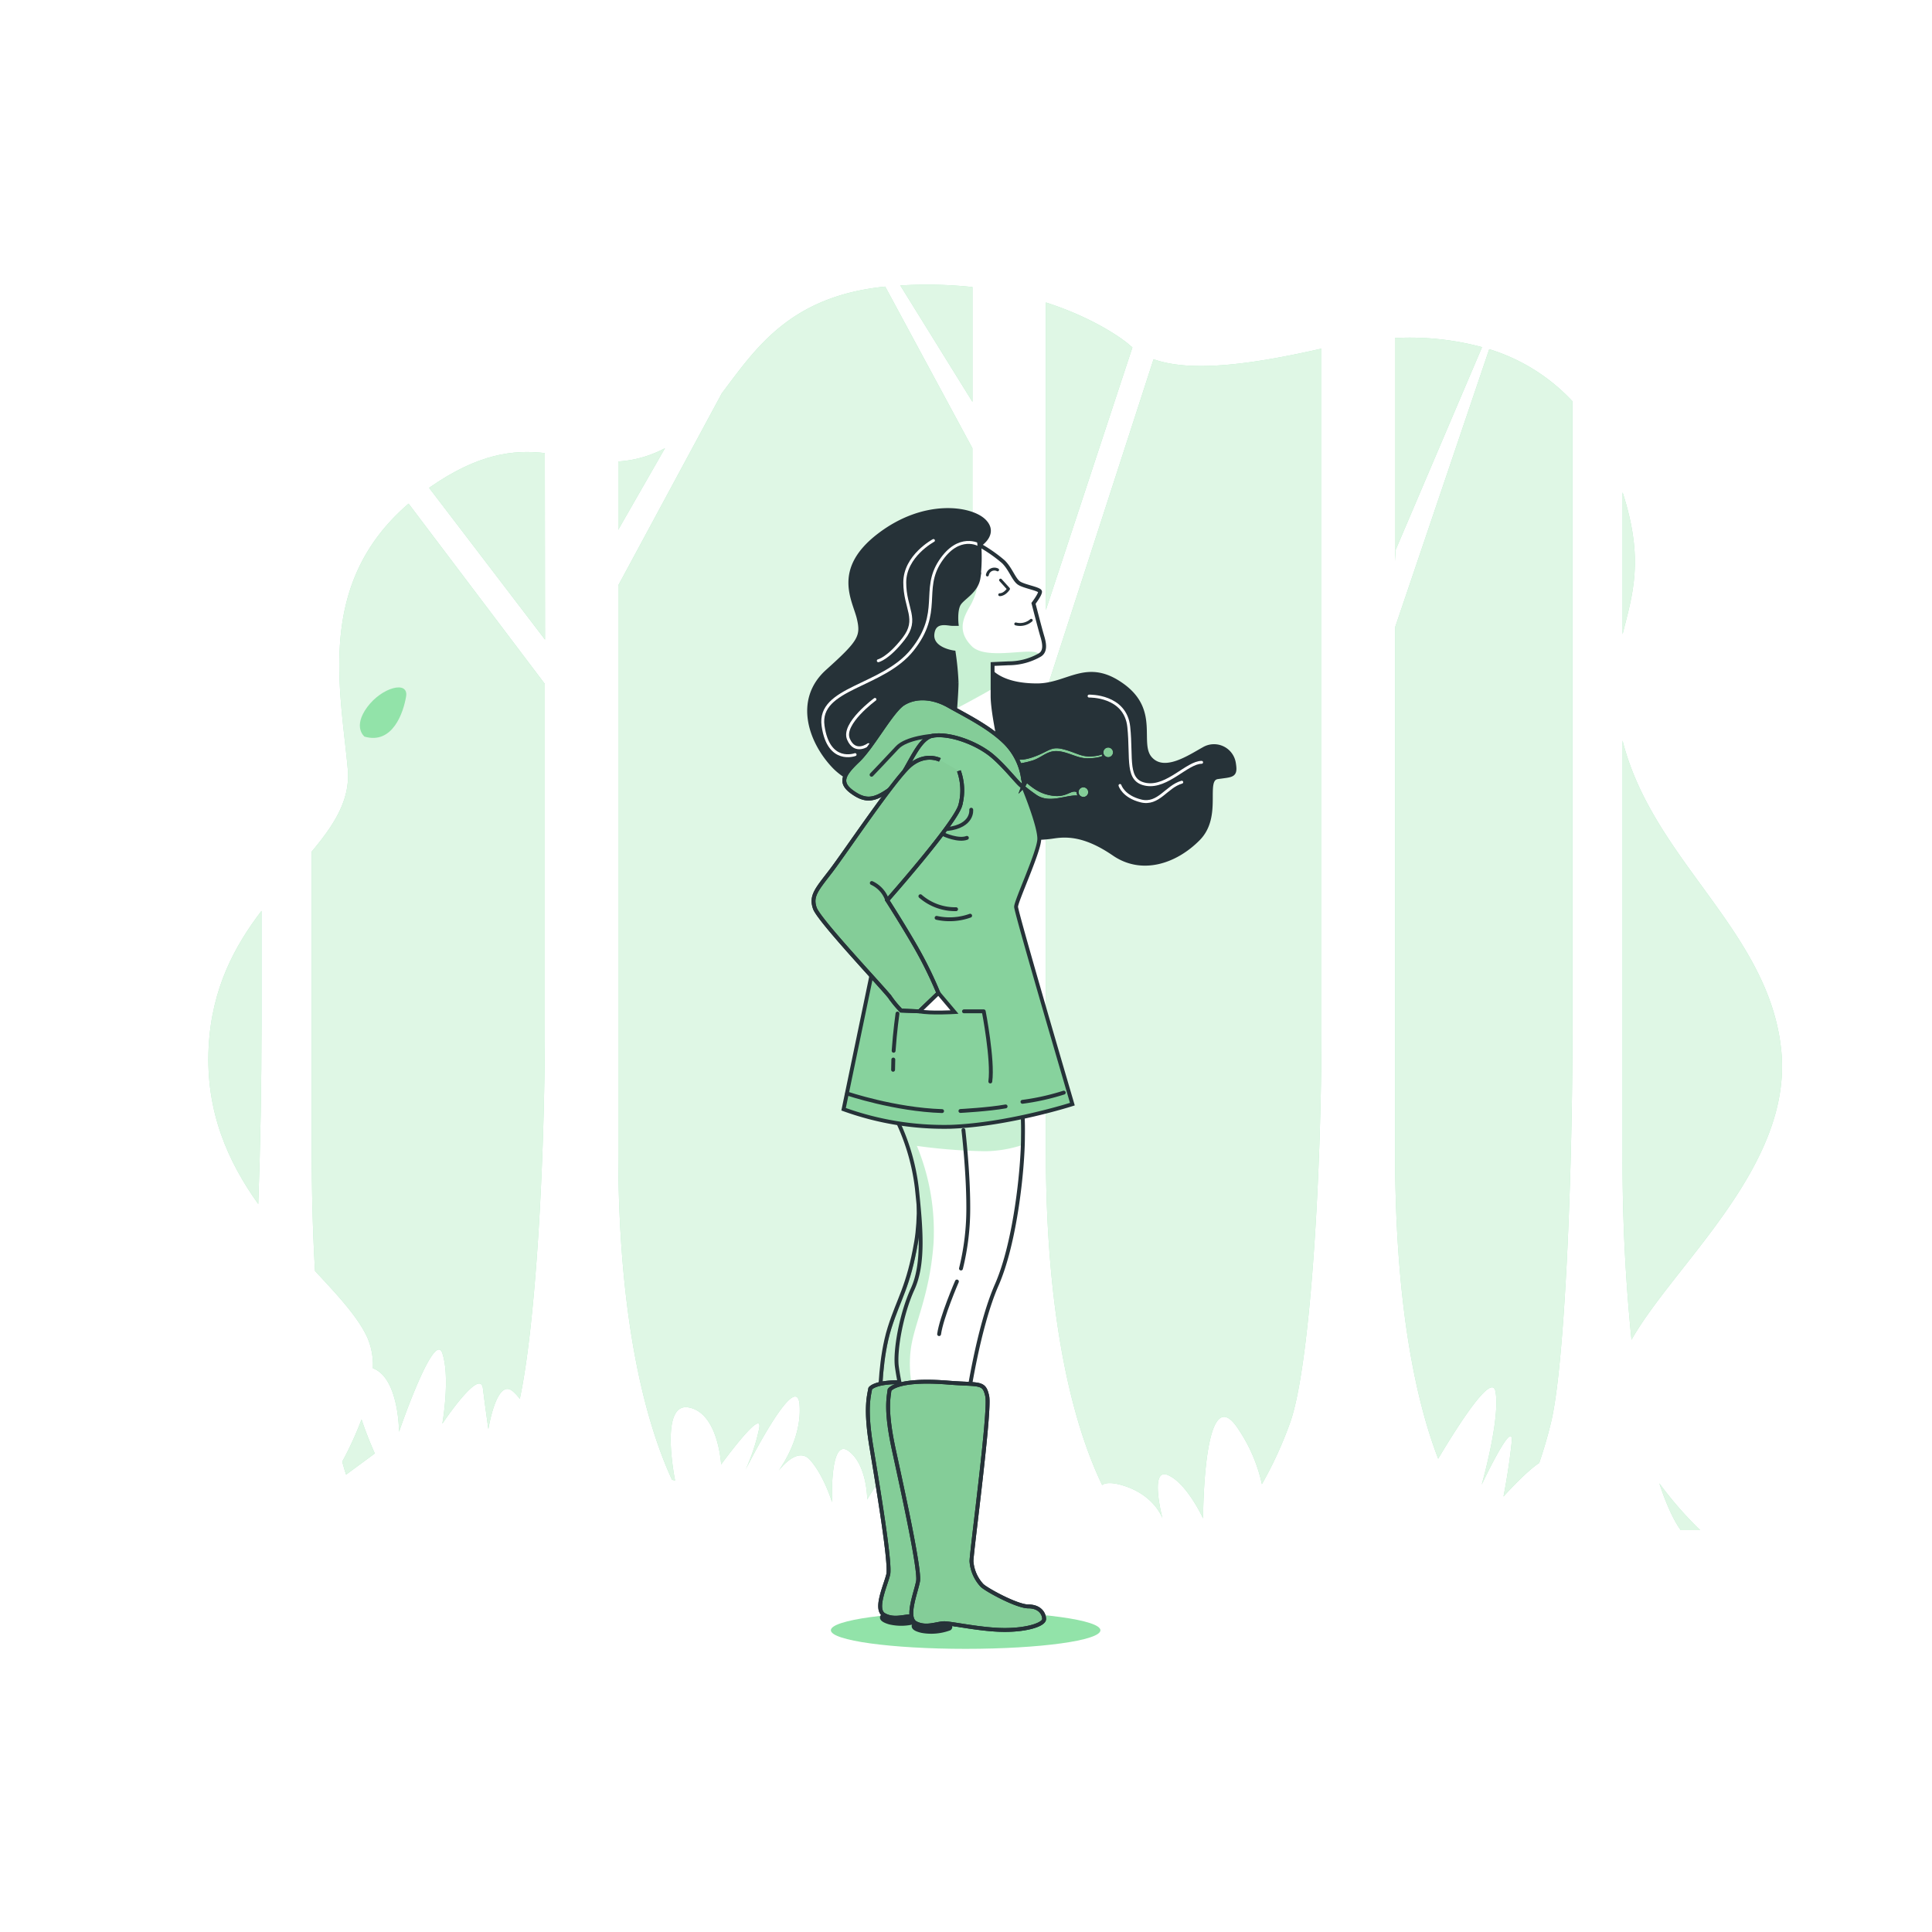 <svg class="animated" id="freepik_stories-autumn" xmlns="http://www.w3.org/2000/svg" xmlns:xlink="http://www.w3.org/1999/xlink" viewBox="0 0 500 500" version="1.1" xmlns:svgjs="http://svgjs.com/svgjs"><style>svg#freepik_stories-autumn:not(.animated) .animable {opacity: 0;}svg#freepik_stories-autumn.animated #elm8taias7bjg {animation: 0.7s 1 forwards cubic-bezier(.36,-0.01,.5,1.38) slideLeft;animation-delay: 0s;}svg#freepik_stories-autumn.animated #elkz85o9jj4z8 {animation: 0.7s 1 forwards cubic-bezier(.36,-0.01,.5,1.38) slideLeft;animation-delay: 0.027s;opacity: 0}svg#freepik_stories-autumn.animated #eleo6axca5hnl {animation: 0.7s 1 forwards cubic-bezier(.36,-0.01,.5,1.38) slideLeft;animation-delay: 0.054s;opacity: 0}svg#freepik_stories-autumn.animated #elk7ah6wev4r {animation: 0.7s 1 forwards cubic-bezier(.36,-0.01,.5,1.38) slideLeft;animation-delay: 0.081s;opacity: 0}svg#freepik_stories-autumn.animated #elrdb4vteskfc {animation: 0.7s 1 forwards cubic-bezier(.36,-0.01,.5,1.38) slideLeft;animation-delay: 0.108s;opacity: 0}svg#freepik_stories-autumn.animated #elg0qvw7nhgpr {animation: 0.7s 1 forwards cubic-bezier(.36,-0.01,.5,1.38) slideLeft;animation-delay: 0.135s;opacity: 0}svg#freepik_stories-autumn.animated #elmr4q5tv3f4 {animation: 0.7s 1 forwards cubic-bezier(.36,-0.01,.5,1.38) slideLeft;animation-delay: 0.162s;opacity: 0}svg#freepik_stories-autumn.animated #eliorbnno46pc {animation: 0.7s 1 forwards cubic-bezier(.36,-0.01,.5,1.38) slideLeft;animation-delay: 0.188s;opacity: 0}svg#freepik_stories-autumn.animated #elj8o5ms4fk2 {animation: 0.7s 1 forwards cubic-bezier(.36,-0.01,.5,1.38) slideLeft;animation-delay: 0.215s;opacity: 0}svg#freepik_stories-autumn.animated #elx98hepit4u {animation: 0.7s 1 forwards cubic-bezier(.36,-0.01,.5,1.38) slideLeft;animation-delay: 0.242s;opacity: 0}svg#freepik_stories-autumn.animated #elb2k40mix3n5 {animation: 0.7s 1 forwards cubic-bezier(.36,-0.01,.5,1.38) slideLeft;animation-delay: 0.269s;opacity: 0}svg#freepik_stories-autumn.animated #elh50wal3cgkg {animation: 0.7s 1 forwards cubic-bezier(.36,-0.01,.5,1.38) slideLeft;animation-delay: 0.296s;opacity: 0}svg#freepik_stories-autumn.animated #elmijdaytapq9 {animation: 0.7s 1 forwards cubic-bezier(.36,-0.01,.5,1.38) slideLeft;animation-delay: 0.323s;opacity: 0}svg#freepik_stories-autumn.animated #el1xbt3rj9ciqi {animation: 0.7s 1 forwards cubic-bezier(.36,-0.01,.5,1.38) slideLeft;animation-delay: 0.35s;opacity: 0}svg#freepik_stories-autumn.animated #ell8h63q3oal {animation: 0.7s 1 forwards cubic-bezier(.36,-0.01,.5,1.38) slideLeft;animation-delay: 0.377s;opacity: 0}svg#freepik_stories-autumn.animated #elsi0s0zoey9t {animation: 0.7s 1 forwards cubic-bezier(.36,-0.01,.5,1.38) slideLeft;animation-delay: 0.404s;opacity: 0}svg#freepik_stories-autumn.animated #el53c6op69695 {animation: 0.7s 1 forwards cubic-bezier(.36,-0.01,.5,1.38) slideLeft;animation-delay: 0.431s;opacity: 0}svg#freepik_stories-autumn.animated #el4l0wdrxcv5j {animation: 0.7s 1 forwards cubic-bezier(.36,-0.01,.5,1.38) slideLeft;animation-delay: 0.458s;opacity: 0}svg#freepik_stories-autumn.animated #elv16osh2vkkn {animation: 0.7s 1 forwards cubic-bezier(.36,-0.01,.5,1.38) slideLeft;animation-delay: 0.485s;opacity: 0}svg#freepik_stories-autumn.animated #el2tqgw2cjek3 {animation: 0.7s 1 forwards cubic-bezier(.36,-0.01,.5,1.38) slideLeft;animation-delay: 0.512s;opacity: 0}svg#freepik_stories-autumn.animated #el42l78lrb9wo {animation: 0.7s 1 forwards cubic-bezier(.36,-0.01,.5,1.38) slideLeft;animation-delay: 0.538s;opacity: 0}svg#freepik_stories-autumn.animated #el1htsoli5gg7 {animation: 0.7s 1 forwards cubic-bezier(.36,-0.01,.5,1.38) slideLeft;animation-delay: 0.565s;opacity: 0}svg#freepik_stories-autumn.animated #elcxifpnzmy4p {animation: 0.7s 1 forwards cubic-bezier(.36,-0.01,.5,1.38) slideLeft;animation-delay: 0.592s;opacity: 0}svg#freepik_stories-autumn.animated #elryx0cvgwff {animation: 0.7s 1 forwards cubic-bezier(.36,-0.01,.5,1.38) slideLeft;animation-delay: 0.619s;opacity: 0}svg#freepik_stories-autumn.animated #eli4pqyxrccbj {animation: 0.7s 1 forwards cubic-bezier(.36,-0.01,.5,1.38) slideLeft;animation-delay: 0.646s;opacity: 0}svg#freepik_stories-autumn.animated #elw363v80l1h {animation: 0.7s 1 forwards cubic-bezier(.36,-0.01,.5,1.38) slideLeft;animation-delay: 0.673s;opacity: 0}svg#freepik_stories-autumn.animated #freepik--Plants--inject-1--inject-71 {animation: 0.7s 1 forwards cubic-bezier(.36,-0.01,.5,1.38) slideLeft,1.5s Infinite  linear floating;animation-delay: 0s,0.7s;}            @keyframes slideLeft {                0% {                    opacity: 0;                    transform: translateX(-30px);                }                100% {                    opacity: 1;                    transform: translateX(0);                }            }                    @keyframes floating {                0% {                    opacity: 1;                    transform: translateY(0px);                }                50% {                    transform: translateY(-10px);                }                100% {                    opacity: 1;                    transform: translateY(0px);                }            }        </style><g id="freepik--background-simple--inject-1--inject-71" class="animable" style="transform-origin: 257.555px 234.834px;"><path d="M292,89s-7.25-6.2-21.33-10.72v79.61l22.4-68A13.71,13.71,0,0,1,292,89Z" style="fill: rgb(146, 227, 169); transform-origin: 281.87px 118.085px;" id="ele9eql3cgnj" class="animable"></path><path d="M290,384.26c8.75,2.39,10.85,8.7,10.85,8.7s-3.5-13.31,1.41-11.21,9.1,11.21,9.1,11.21,0-37.13,9.11-23.12a41.05,41.05,0,0,1,6.11,14.26A101.14,101.14,0,0,0,334,367.83c5-14.6,8-62.59,8-102.24V90.22c-19.81,4.52-34.29,6-43.46,2.75L270.67,179v118.9c0,47.08,8.19,73.21,14.57,86.43C286,383.76,287.47,383.58,290,384.26Z" style="fill: rgb(146, 227, 169); transform-origin: 306.335px 241.59px;" id="elyf9hj16t788" class="animable"></path><path d="M93.57,367.35a88.78,88.78,0,0,1-5,10.92c.32,1.2.64,2.3,1,3.36L97,376.15S95.1,372,93.57,367.35Z" style="fill: rgb(146, 227, 169); transform-origin: 92.785px 374.49px;" id="el8qeei68jfol" class="animable"></path><path d="M383.55,89.84A71.58,71.58,0,0,0,361,87.49v57.7l.19-2.87Z" style="fill: rgb(146, 227, 169); transform-origin: 372.275px 116.285px;" id="elopu3z7mltgo" class="animable"></path><path d="M461,272c-3-31-33-49-41-80,0-.12-.05-.23-.08-.34V297.93a458.09,458.09,0,0,0,2.31,48.8C433.43,327,463.89,301.84,461,272Z" style="fill: rgb(146, 227, 169); transform-origin: 440.552px 269.195px;" id="eln36v0m32s" class="animable"></path><path d="M387,360c1.4,7-3.54,24.22-3.54,24.22s8.45-17.92,7.75-10.92-2.11,14-2.11,14,5.73-6.4,9.24-8.68c1.16-3.4,2.26-7.09,3.14-10.84,3.42-14.6,5.48-62.59,5.48-102.24V103.86a49.18,49.18,0,0,0-21.55-13.49l-24.37,72V297.93c0,40.57,5.61,65.17,11.16,79.58C377.74,368.22,386,355.43,387,360Z" style="fill: rgb(146, 227, 169); transform-origin: 384px 238.835px;" id="elo1w483djggq" class="animable"></path><path d="M419.92,127.4v36.75C422.37,154.18,425.68,145.19,419.92,127.4Z" style="fill: rgb(146, 227, 169); transform-origin: 421.518px 145.775px;" id="el2iaeeh004gm" class="animable"></path><path d="M251.67,74.29A112.06,112.06,0,0,0,233,73.88L251.67,104Z" style="fill: rgb(146, 227, 169); transform-origin: 242.335px 88.834px;" id="eljg8llhpinv" class="animable"></path><path d="M67.68,265.59V235.73c-6.89,9-12.9,20-13.68,35.27-.86,16.76,5.12,29.81,12.84,40.61C67.39,296.57,67.68,280.49,67.68,265.59Z" style="fill: rgb(146, 227, 169); transform-origin: 60.799px 273.67px;" id="ele4s83pvdh1s" class="animable"></path><path d="M429.43,383.87C432.42,393,435,396,435,396h5A95.53,95.53,0,0,1,429.43,383.87Z" style="fill: rgb(146, 227, 169); transform-origin: 434.715px 389.935px;" id="eled9m7lke9eh" class="animable"></path><path d="M95,346a17.86,17.86,0,0,1,1.5,8.1c6.77,2.51,6.77,16.44,6.77,16.44s9.11-26.62,11.21-20.31,0,18.21,0,18.21,9.8-14.71,10.5-9.1,1.41,10.5,1.41,10.5,2.1-13.31,6.3-9.8a10.91,10.91,0,0,1,1.83,2c4.08-19,6.48-61.05,6.48-96.48V177l-35.26-46.66C81.74,151,88.1,178.16,90,199c.72,7.95-3.52,14.46-9.32,21.38v77.55c0,11.59.31,21.86.85,31C87.35,335.17,92.5,340.68,95,346Z" style="fill: rgb(146, 227, 169); transform-origin: 110.84px 250.44px;" id="elr938u8mqh9" class="animable"></path><path d="M141,117.25c-8-.88-17.1,0-29.95,9l30,39.28Z" style="fill: rgb(146, 227, 169); transform-origin: 126.05px 141.256px;" id="elvfn48wuspnr" class="animable"></path><path d="M174.72,383.15s-4.2-20.31,3.5-18.91S186.63,379,186.63,379s11.2-15.41,9.8-9.11a50,50,0,0,1-3.5,10.51s13.31-26.62,14-16.81c.54,7.61-3.55,14.37-5.41,17,1.67-2.07,5.34-5.82,8.07-2.81,3.64,4,5.75,11,5.75,11s-.7-16.82,4.2-13.31,4.9,12.6,4.9,12.6,7.45-13.33,10.38-8.06c.82,1.48,1.41,2.53,1.84,3.29a99.05,99.05,0,0,0,7-15.45c5-14.6,8-62.59,8-102.24V116L229.09,74.17c-24.68,2.48-33.51,16-42.29,27.63L160,151.51V297.93c0,45.5,7.64,71.43,13.92,85.05Z" style="fill: rgb(146, 227, 169); transform-origin: 205.83px 231.475px;" id="elnog06nfjsp" class="animable"></path><path d="M170,117a29.46,29.46,0,0,1-10,2.43V137.1L172.09,116C171.42,116.35,170.72,116.69,170,117Z" style="fill: rgb(146, 227, 169); transform-origin: 166.045px 126.55px;" id="el6koaf99177t" class="animable"></path><g id="elwgq8u8ebso"><g style="opacity: 0.7; transform-origin: 257.555px 234.834px;" class="animable"><path d="M292,89s-7.25-6.2-21.33-10.72v79.61l22.4-68A13.71,13.71,0,0,1,292,89Z" style="fill: rgb(255, 255, 255); transform-origin: 281.87px 118.085px;" id="elukk34p3xxpm" class="animable"></path><path d="M290,384.26c8.75,2.39,10.85,8.7,10.85,8.7s-3.5-13.31,1.41-11.21,9.1,11.21,9.1,11.21,0-37.13,9.11-23.12a41.05,41.05,0,0,1,6.11,14.26A101.14,101.14,0,0,0,334,367.83c5-14.6,8-62.59,8-102.24V90.22c-19.81,4.52-34.29,6-43.46,2.75L270.67,179v118.9c0,47.08,8.19,73.21,14.57,86.43C286,383.76,287.47,383.58,290,384.26Z" style="fill: rgb(255, 255, 255); transform-origin: 306.335px 241.59px;" id="el6ob32t5um19" class="animable"></path><path d="M93.57,367.35a88.78,88.78,0,0,1-5,10.92c.32,1.2.64,2.3,1,3.36L97,376.15S95.1,372,93.57,367.35Z" style="fill: rgb(255, 255, 255); transform-origin: 92.785px 374.49px;" id="el2f1gt6f12tv" class="animable"></path><path d="M383.55,89.84A71.58,71.58,0,0,0,361,87.49v57.7l.19-2.87Z" style="fill: rgb(255, 255, 255); transform-origin: 372.275px 116.285px;" id="elsp7m2ar7i4" class="animable"></path><path d="M461,272c-3-31-33-49-41-80,0-.12-.05-.23-.08-.34V297.93a458.09,458.09,0,0,0,2.31,48.8C433.43,327,463.89,301.84,461,272Z" style="fill: rgb(255, 255, 255); transform-origin: 440.552px 269.195px;" id="elfmcyk1ltrke" class="animable"></path><path d="M387,360c1.4,7-3.54,24.22-3.54,24.22s8.45-17.92,7.75-10.92-2.11,14-2.11,14,5.73-6.4,9.24-8.68c1.16-3.4,2.26-7.09,3.14-10.84,3.42-14.6,5.48-62.59,5.48-102.24V103.86a49.18,49.18,0,0,0-21.55-13.49l-24.37,72V297.93c0,40.57,5.61,65.17,11.16,79.58C377.74,368.22,386,355.43,387,360Z" style="fill: rgb(255, 255, 255); transform-origin: 384px 238.835px;" id="elv1at37mtdd" class="animable"></path><path d="M419.92,127.4v36.75C422.37,154.18,425.68,145.19,419.92,127.4Z" style="fill: rgb(255, 255, 255); transform-origin: 421.518px 145.775px;" id="el1k7cwe9a0u2" class="animable"></path><path d="M251.67,74.29A112.06,112.06,0,0,0,233,73.88L251.67,104Z" style="fill: rgb(255, 255, 255); transform-origin: 242.335px 88.834px;" id="elqrxa2tldzj" class="animable"></path><path d="M67.68,265.59V235.73c-6.89,9-12.9,20-13.68,35.27-.86,16.76,5.12,29.81,12.84,40.61C67.39,296.57,67.68,280.49,67.68,265.59Z" style="fill: rgb(255, 255, 255); transform-origin: 60.799px 273.67px;" id="eloy6dhsee8z" class="animable"></path><path d="M429.43,383.87C432.42,393,435,396,435,396h5A95.53,95.53,0,0,1,429.43,383.87Z" style="fill: rgb(255, 255, 255); transform-origin: 434.715px 389.935px;" id="elnfadshbhalc" class="animable"></path><path d="M95,346a17.86,17.86,0,0,1,1.5,8.1c6.77,2.51,6.77,16.44,6.77,16.44s9.11-26.62,11.21-20.31,0,18.21,0,18.21,9.8-14.71,10.5-9.1,1.41,10.5,1.41,10.5,2.1-13.31,6.3-9.8a10.91,10.91,0,0,1,1.83,2c4.08-19,6.48-61.05,6.48-96.48V177l-35.26-46.66C81.74,151,88.1,178.16,90,199c.72,7.95-3.52,14.46-9.32,21.38v77.55c0,11.59.31,21.86.85,31C87.35,335.17,92.5,340.68,95,346Z" style="fill: rgb(255, 255, 255); transform-origin: 110.84px 250.44px;" id="el55gqjf5ajqd" class="animable"></path><path d="M141,117.25c-8-.88-17.1,0-29.95,9l30,39.28Z" style="fill: rgb(255, 255, 255); transform-origin: 126.05px 141.256px;" id="eldezd5tx8i6m" class="animable"></path><path d="M174.72,383.15s-4.2-20.31,3.5-18.91S186.63,379,186.63,379s11.2-15.41,9.8-9.11a50,50,0,0,1-3.5,10.51s13.31-26.62,14-16.81c.54,7.61-3.55,14.37-5.41,17,1.67-2.07,5.34-5.82,8.07-2.81,3.64,4,5.75,11,5.75,11s-.7-16.82,4.2-13.31,4.9,12.6,4.9,12.6,7.45-13.33,10.38-8.06c.82,1.48,1.41,2.53,1.84,3.29a99.05,99.05,0,0,0,7-15.45c5-14.6,8-62.59,8-102.24V116L229.09,74.17c-24.68,2.48-33.51,16-42.29,27.63L160,151.51V297.93c0,45.5,7.64,71.43,13.92,85.05Z" style="fill: rgb(255, 255, 255); transform-origin: 205.83px 231.475px;" id="eljkxq7q1l9rf" class="animable"></path><path d="M170,117a29.46,29.46,0,0,1-10,2.43V137.1L172.09,116C171.42,116.35,170.72,116.69,170,117Z" style="fill: rgb(255, 255, 255); transform-origin: 166.045px 126.55px;" id="elqd0zi99tu0i" class="animable"></path></g></g></g><g id="freepik--Plants--inject-1--inject-71" class="animable" style="transform-origin: 257.842px 224.429px;"><path d="M94.34,190.64s-3.13-2.43.69-7.63,10.76-6.95,10.07-2.78S101.63,192.73,94.34,190.64Z" style="fill: rgb(146, 227, 169); transform-origin: 99.14px 184.438px;" id="elm8taias7bjg" class="animable"></path><path d="M99.2,184.05a133,133,0,0,0-9.38,13.19" style="fill: rgb(146, 227, 169); stroke: rgb(38, 50, 56); stroke-linecap: round; stroke-linejoin: round; transform-origin: 94.51px 190.645px;" id="elkz85o9jj4z8" class="animable"></path><path d="M373.2,256.56s-1.41-3.7,4.56-6.16,12.81-.33,10.05,2.86S378.34,262.13,373.2,256.56Z" style="fill: rgb(146, 227, 169); transform-origin: 380.748px 254.118px;" id="eleo6axca5hnl" class="animable"></path><path d="M380.78,253.45a134.94,134.94,0,0,0-14.87,6.39" style="fill: rgb(146, 227, 169); stroke: rgb(38, 50, 56); stroke-linecap: round; stroke-linejoin: round; transform-origin: 373.345px 256.645px;" id="elk7ah6wev4r" class="animable"></path><path d="M437.72,349.56s-4-.1-4-6.56,4.52-12,6.44-8.21S444.82,346.9,437.72,349.56Z" style="fill: rgb(146, 227, 169); transform-origin: 438.022px 341.556px;" id="elrdb4vteskfc" class="animable"></path><path d="M437.71,341.37a134.59,134.59,0,0,0,.3,16.17" style="fill: rgb(146, 227, 169); stroke: rgb(38, 50, 56); stroke-linecap: round; stroke-linejoin: round; transform-origin: 437.802px 349.455px;" id="elg0qvw7nhgpr" class="animable"></path><path d="M189.52,282s3.29-2.21,7,3.05,3.22,12.39-.52,10.43S185.26,288.21,189.52,282Z" style="fill: rgb(146, 227, 169); transform-origin: 193.628px 288.676px;" id="elmr4q5tv3f4" class="animable"></path><path d="M194.26,288.63a134.3,134.3,0,0,0-9.58-13" style="fill: rgb(146, 227, 169); stroke: rgb(38, 50, 56); stroke-linecap: round; stroke-linejoin: round; transform-origin: 189.47px 282.13px;" id="eliorbnno46pc" class="animable"></path><path d="M63.8,162.7A32.61,32.61,0,0,1,68,154.2c2.78-3.91,10.9-1.54,10.9-1.54,2.22.15,1.43,12.48-5.7,14.38-3,.81,1.23,1.79,4,1.23s8.93,1.12,6.7,4.47S75.51,180,72.16,180A18.34,18.34,0,0,1,61,176.64C57.1,173.85,53.76,166,53.76,161S58.78,152.1,63.8,162.7Z" style="fill: rgb(146, 227, 169); transform-origin: 69.069px 165.979px;" id="elj8o5ms4fk2" class="animable"></path><path d="M69,164.26S58.93,177.11,57.19,183" style="fill: rgb(146, 227, 169); stroke: rgb(38, 50, 56); stroke-linecap: round; stroke-linejoin: round; transform-origin: 63.095px 173.63px;" id="elx98hepit4u" class="animable"></path><path d="M338.05,165.33a32.85,32.85,0,0,1-4.13-8.51c-1.35-4.61,5.52-9.53,5.52-9.53,1.48-1.66,10.71,6.57,7.81,13.35-1.25,2.9,2.17.14,3.45-2.4s6.38-6.34,7.64-2.52.54,11.06-1.52,13.7a18.32,18.32,0,0,1-9.52,6.71c-4.6,1.35-12.81-.83-16.76-3.93S326.61,162.75,338.05,165.33Z" style="fill: rgb(146, 227, 169); transform-origin: 343.564px 161.806px;" id="elb2k40mix3n5" class="animable"></path><path d="M342.49,162.21s3.9,15.84,7.47,20.85" style="fill: none; stroke: rgb(38, 50, 56); stroke-linecap: round; stroke-linejoin: round; transform-origin: 346.225px 172.635px;" id="elh50wal3cgkg" class="animable"></path><path d="M442.72,286.67a32.65,32.65,0,0,1-4.13-8.52c-1.35-4.6,5.51-9.53,5.51-9.53,1.49-1.65,10.71,6.57,7.81,13.36-1.24,2.9,2.17.13,3.45-2.41s6.39-6.33,7.65-2.51.54,11.05-1.52,13.69a18.4,18.4,0,0,1-9.52,6.71c-4.6,1.36-12.81-.83-16.76-3.92S431.28,284.08,442.72,286.67Z" style="fill: rgb(146, 227, 169); transform-origin: 448.234px 283.139px;" id="elmijdaytapq9" class="animable"></path><path d="M447.16,283.54s3.9,15.85,7.47,20.85" style="fill: rgb(146, 227, 169); stroke: rgb(38, 50, 56); stroke-linecap: round; stroke-linejoin: round; transform-origin: 450.895px 293.965px;" id="el1xbt3rj9ciqi" class="animable"></path><path d="M201.63,101.54a32.68,32.68,0,0,1,9,2.79c4.29,2.14,3.22,10.52,3.22,10.52.19,2.22-12.11,3.36-15.1-3.39-1.27-2.88-1.58,1.5-.59,4.17s.28,9-3.37,7.31-8.46-7.14-9-10.45A18.34,18.34,0,0,1,187.42,101c2.15-4.29,9.34-8.81,14.3-9.59S211.32,94.93,201.63,101.54Z" style="fill: rgb(146, 227, 169); transform-origin: 199.729px 107.271px;" id="ell8h63q3oal" class="animable"></path><path d="M200.89,106.92s-14.25-8-20.35-8.75" style="fill: rgb(146, 227, 169); stroke: rgb(38, 50, 56); stroke-linecap: round; stroke-linejoin: round; transform-origin: 190.715px 102.545px;" id="elsi0s0zoey9t" class="animable"></path><path d="M138.89,327.73a22.06,22.06,0,0,1,6.14,1.89c2.92,1.46,2.19,7.15,2.19,7.15.13,1.51-8.23,2.28-10.26-2.3-.87-2-1.07,1-.4,2.83s.19,6.11-2.29,5-5.75-4.85-6.1-7.09a12.4,12.4,0,0,1,1.06-7.84c1.46-2.92,6.35-6,9.72-6.52S145.47,323.24,138.89,327.73Z" style="fill: rgb(146, 227, 169); transform-origin: 137.624px 331.636px;" id="el53c6op69695" class="animable"></path><path d="M138.39,331.38s-9.69-5.4-13.83-5.94" style="fill: rgb(146, 227, 169); stroke: rgb(38, 50, 56); stroke-linecap: round; stroke-linejoin: round; transform-origin: 131.475px 328.41px;" id="el4l0wdrxcv5j" class="animable"></path><path d="M62.69,267.46A22.29,22.29,0,0,1,68,263.79c3-1.39,7,2.7,7,2.7,1.27.82-3.28,7.88-8.14,6.65-2.08-.53.14,1.47,2,2.06s4.93,3.62,2.49,4.87-7.36,1.53-9.35.42a12.48,12.48,0,0,1-5.51-5.68c-1.39-2.94-.79-8.69.87-11.67S63.22,259.51,62.69,267.46Z" style="fill: rgb(146, 227, 169); transform-origin: 65.466px 271.133px;" id="elv16osh2vkkn" class="animable"></path><path d="M65.26,270.11S55,274.4,52.05,277.33" style="fill: rgb(146, 227, 169); stroke: rgb(38, 50, 56); stroke-linecap: round; stroke-linejoin: round; transform-origin: 58.655px 273.72px;" id="el2tqgw2cjek3" class="animable"></path><path d="M436.89,158.39a22.28,22.28,0,0,1,6.14,1.9c2.92,1.46,2.19,7.15,2.19,7.15.13,1.51-8.23,2.28-10.26-2.3-.87-2-1.07,1-.4,2.83s.19,6.11-2.29,5-5.75-4.85-6.1-7.1a12.42,12.42,0,0,1,1.06-7.84c1.46-2.91,6.35-6,9.72-6.51S443.47,153.9,436.89,158.39Z" style="fill: rgb(146, 227, 169); transform-origin: 435.624px 162.306px;" id="el42l78lrb9wo" class="animable"></path><path d="M436.39,162.05s-9.69-5.4-13.83-5.94" style="fill: rgb(146, 227, 169); stroke: rgb(38, 50, 56); stroke-linecap: round; stroke-linejoin: round; transform-origin: 429.475px 159.08px;" id="el1htsoli5gg7" class="animable"></path><path d="M84.13,142.43s6.47-2.59,18.12,0,22.65,11,40.13,13.6,28.48-3.24,30.42-12.95-7.12-11-13-6.47,0,12.3,0,12.3" style="fill: none; stroke: rgb(38, 50, 56); stroke-linecap: round; stroke-linejoin: round; stroke-width: 0.75px; stroke-dasharray: 2; transform-origin: 128.599px 145.375px;" id="elcxifpnzmy4p" class="animable"></path><path d="M139.14,162.5s8.42,3.23,22.66,0,15.53-19.42,26.53-27.83,20.07.64,20.07,8.41-5.83,9.06-11.65,9.06" style="fill: none; stroke: rgb(38, 50, 56); stroke-linecap: round; stroke-linejoin: round; stroke-width: 0.75px; stroke-dasharray: 2; transform-origin: 173.77px 147.618px;" id="elryx0cvgwff" class="animable"></path><path d="M301.72,312.67s8.41-3.88,19.42,6.47,23.95,22,41.42,20.71S387.16,323,402,319.79s22,5.82,22,11.65-9.71,13.59-14.89,7.77" style="fill: none; stroke: rgb(38, 50, 56); stroke-linecap: round; stroke-linejoin: round; stroke-width: 0.75px; stroke-dasharray: 2; transform-origin: 362.86px 326.614px;" id="eli4pqyxrccbj" class="animable"></path><path d="M281,325.61s21.36-6.47,32.36,2.59,20.71,22.66,36.89,22.66" style="fill: none; stroke: rgb(38, 50, 56); stroke-linecap: round; stroke-linejoin: round; stroke-width: 0.75px; stroke-dasharray: 2; transform-origin: 315.625px 337.116px;" id="elw363v80l1h" class="animable"></path></g><g id="freepik--Shadow--inject-1--inject-71" class="animable" style="transform-origin: 249.91px 421.91px;"><ellipse cx="249.91" cy="421.91" rx="34.88" ry="4.81" style="fill: rgb(146, 227, 169); transform-origin: 249.91px 421.91px;" id="elfcdt8qf04z9" class="animable"></ellipse></g><g id="freepik--Character--inject-1--inject-71" class="animable" style="transform-origin: 264.444px 277.155px;"><path d="M235.9,290.09s3.24,19.47,1.21,31.24-4.46,14.6-6.89,22.3-2.43,17.44-2.43,17.44l7.76.82s10.08-23.12,10.89-42.19-2.84-30.42-2.84-30.42Z" style="fill: rgb(255, 255, 255); transform-origin: 237.174px 325.585px;" id="el1vyunjzn952" class="animable"></path><g style="clip-path: url(&quot;#freepik--clip-path--inject-1--inject-71&quot;); transform-origin: 237.174px 325.585px;" id="elhg6h1tej7dq" class="animable"><g id="elr3e03c3ho8"><path d="M235.9,290.09s3.24,19.47,1.21,31.24-4.46,14.6-6.89,22.3-2.43,17.44-2.43,17.44l7.76.82s10.08-23.12,10.89-42.19-2.84-30.42-2.84-30.42Z" style="fill: rgb(146, 227, 169); stroke: rgb(38, 50, 56); stroke-miterlimit: 10; opacity: 0.5; transform-origin: 237.174px 325.585px;" class="animable"></path></g></g><path d="M235.9,290.09s3.24,19.47,1.21,31.24-4.46,14.6-6.89,22.3-2.43,17.44-2.43,17.44l7.76.82s10.08-23.12,10.89-42.19-2.84-30.42-2.84-30.42Z" style="fill: none; stroke: rgb(38, 50, 56); stroke-miterlimit: 10; transform-origin: 237.174px 325.585px;" id="elnkgmfwnchxn" class="animable"></path><path d="M228.82,417.9s-2,1,1.4,2a13.17,13.17,0,0,0,6.92-.24s.73-.35-.26-1.46S228.82,417.9,228.82,417.9Z" style="fill: rgb(38, 50, 56); stroke: rgb(38, 50, 56); stroke-miterlimit: 10; transform-origin: 232.817px 418.933px;" id="elpn626nr7dci" class="animable"></path><path d="M225.22,359.35s1.72-2.8,14.78-1.09c7.83,1,8.93.19,9.53,3.91s-5.91,38.6-6,41a9.92,9.92,0,0,0,2.32,6.17c1,1.1,8.38,5.68,11.27,5.83s3.84,2,3.77,3.35-4.2,2.51-10,2.22-13.16-2.35-15-2.44-4.53,1.08-7.08-.36.38-7.61,1.06-10.46-2.76-23.28-4.37-33.09S224.85,361.44,225.22,359.35Z" style="fill: rgb(146, 227, 169); stroke: rgb(38, 50, 56); stroke-miterlimit: 10; transform-origin: 242.745px 389.246px;" id="eldlum470etg" class="animable"></path><g id="elgrbkm9idji"><path d="M225.22,359.35s1.72-2.8,14.78-1.09c7.83,1,8.93.19,9.53,3.91s-5.91,38.6-6,41a9.92,9.92,0,0,0,2.32,6.17c1,1.1,8.38,5.68,11.27,5.83s3.84,2,3.77,3.35-4.2,2.51-10,2.22-13.16-2.35-15-2.44-4.53,1.08-7.08-.36.38-7.61,1.06-10.46-2.76-23.28-4.37-33.09S224.85,361.44,225.22,359.35Z" style="opacity: 0.1; transform-origin: 242.745px 389.246px;" class="animable"></path></g><path d="M225.22,359.35s1.72-2.8,14.78-1.09c7.83,1,8.93.19,9.53,3.91s-5.91,38.6-6,41a9.92,9.92,0,0,0,2.32,6.17c1,1.1,8.38,5.68,11.27,5.83s3.84,2,3.77,3.35-4.2,2.51-10,2.22-13.16-2.35-15-2.44-4.53,1.08-7.08-.36.38-7.61,1.06-10.46-2.76-23.28-4.37-33.09S224.85,361.44,225.22,359.35Z" style="fill: none; stroke: rgb(38, 50, 56); stroke-miterlimit: 10; transform-origin: 242.745px 389.246px;" id="el0mdi4djjv52p" class="animable"></path><path d="M231.56,288.74a55.68,55.68,0,0,1,5.72,18.76c1.08,10.34,1.9,19.58-1.09,26.11s-4.63,16.05-4.08,20.13a73.46,73.46,0,0,0,1.63,8.15L250.33,363s2.72-19.31,7.62-30.46,6.79-30.46,6.79-38.34a86.06,86.06,0,0,0-.54-11.43l-34.27,1.91Z" style="fill: rgb(255, 255, 255); transform-origin: 247.343px 322.885px;" id="el8v0bd3fiwn9" class="animable"></path><g style="clip-path: url(&quot;#freepik--clip-path-2--inject-1--inject-71&quot;); transform-origin: 247.328px 322.13px;" id="elk3folwbve8l" class="animable"><g id="elmcekghej9lb"><path d="M229.93,284.66l1.63,4.08a55.68,55.68,0,0,1,5.72,18.76c1.08,10.34,1.9,19.58-1.09,26.11s-4.63,16.05-4.08,20.13a73,73,0,0,0,1.53,7.77l3.11,0a29.55,29.55,0,0,1-1.07-12.08c.8-6.71,4.83-13.68,5.9-27.37a57.84,57.84,0,0,0-4.29-25.5A147.1,147.1,0,0,0,255,297.94a32.47,32.47,0,0,0,9.71-1.65c0-.77,0-1.48,0-2.11a86.06,86.06,0,0,0-.54-11.43Z" style="fill: rgb(146, 227, 169); opacity: 0.5; mix-blend-mode: multiply; transform-origin: 247.328px 322.13px;" class="animable"></path></g></g><path d="M231.56,288.74a55.68,55.68,0,0,1,5.72,18.76c1.08,10.34,1.9,19.58-1.09,26.11s-4.63,16.05-4.08,20.13a73.46,73.46,0,0,0,1.63,8.15L250.33,363s2.72-19.31,7.62-30.46,6.79-30.46,6.79-38.34a86.06,86.06,0,0,0-.54-11.43l-34.27,1.91Z" style="fill: none; stroke: rgb(38, 50, 56); stroke-miterlimit: 10; transform-origin: 247.343px 322.885px;" id="ellh1ywi1ddl" class="animable"></path><path d="M249.33,292.46s1.26,10.69,1.26,19.91a64.65,64.65,0,0,1-1.89,15.92" style="fill: none; stroke: rgb(38, 50, 56); stroke-linecap: round; stroke-linejoin: round; transform-origin: 249.646px 310.375px;" id="elsq6e1lpjw2e" class="animable"></path><path d="M247.65,331.65s-4,9.22-4.61,13.62" style="fill: none; stroke: rgb(38, 50, 56); stroke-linecap: round; stroke-linejoin: round; transform-origin: 245.345px 338.46px;" id="elcca8miw7m4p" class="animable"></path><path d="M253.45,141.05s4.62-2.87,1.26-6.23-15.39-5.32-27.15,3.64-6.44,16.79-5.32,21.55.28,6.16-8.11,13.71-4.2,18.48,1.68,24.63S236,207.87,244.07,207s12.32,3.64,15.4,7,9.51,3.07,13.15,2.51S281,216,288.29,221s16,2,21.84-3.92,1.11-15.39,5-15.95,4.76-.28,4.2-3.64a5.21,5.21,0,0,0-7.84-3.64c-3.63,2-10.07,6.44-13.71,2.52s2-12.31-7.28-19-14,0-22.11,0-13.15-2.8-14.27-7.83,1.4-10.36,2.24-15.68S253.45,141.05,253.45,141.05Z" style="fill: rgb(38, 50, 56); stroke: rgb(38, 50, 56); stroke-miterlimit: 10; transform-origin: 264.444px 177.763px;" id="elxhyuhmjae" class="animable"></path><path d="M253.45,141.05s-5.3-3.17-10.16,4.25.57,13.14-7.14,22.85-24.56,9.71-23.14,19.71,8.29,7.43,8.29,7.43" style="fill: none; stroke: rgb(255, 255, 255); stroke-linecap: round; stroke-linejoin: round; stroke-width: 0.75px; transform-origin: 233.188px 167.982px;" id="elcrsxvw57xs" class="animable"></path><path d="M241.58,139.88s-7.43,4-7.43,10.85,3.71,9.42-.29,14.57S227.3,171,227.3,171" style="fill: none; stroke: rgb(255, 255, 255); stroke-linecap: round; stroke-linejoin: round; stroke-width: 0.75px; transform-origin: 234.44px 155.44px;" id="elljtivgv5e6" class="animable"></path><path d="M226.44,181s-8.57,6.29-6.86,10.29,5.14,1.42,5.14,1.42" style="fill: none; stroke: rgb(255, 255, 255); stroke-linecap: round; stroke-linejoin: round; stroke-width: 0.75px; transform-origin: 222.897px 187.264px;" id="elmkwwxr7804o" class="animable"></path><path d="M281.85,180.15s9.42-.29,10.28,8-.86,14,4.57,14.86,10.57-5.72,14.28-5.72" style="fill: none; stroke: rgb(255, 255, 255); stroke-linecap: round; stroke-linejoin: round; stroke-width: 0.75px; transform-origin: 296.415px 191.618px;" id="ela99rv2plhdi" class="animable"></path><path d="M289.85,203.28s.85,2.86,5.42,4,6.57-3.71,10.57-4.85" style="fill: none; stroke: rgb(255, 255, 255); stroke-linecap: round; stroke-linejoin: round; stroke-width: 0.75px; transform-origin: 297.845px 204.941px;" id="eljcc84w42mck" class="animable"></path><path d="M253.45,141.05a37.74,37.74,0,0,1,6.24,4.35c1.9,1.89,2.65,4.54,4,5.48s5.48,1.52,5.48,2.27-1.7,3-1.7,3,1.7,6.62,2.27,8.51.95,4-.76,4.92a16.26,16.26,0,0,1-7.94,2.08l-4.16.19v8.32c0,3.78,1.7,11.54,1.7,11.54L247,185.88s.57-6.62.57-9.27a73.46,73.46,0,0,0-.76-7.76s-6.05-.75-5.48-4.92c.49-3.64,4-2.46,5.1-2.46h1.14s-.38-3.4.57-5.1,4.54-3.22,5.1-6.81A44.46,44.46,0,0,0,253.45,141.05Z" style="fill: rgb(255, 255, 255); transform-origin: 255.757px 166.38px;" id="elwbz2fxlfkm" class="animable"></path><g style="clip-path: url(&quot;#freepik--clip-path-3--inject-1--inject-71&quot;); transform-origin: 255.116px 166.55px;" id="elmfr1awv6x7e" class="animable"><g id="elt8unq3mru3"><path d="M251.51,167.25c-4-4-2.15-7.52-.27-10.74a16.78,16.78,0,0,0,2-6.95c-.56,3.59-4.16,5.1-5.1,6.81s-.57,5.1-.57,5.1h-1.14c-1.13,0-4.61-1.18-5.1,2.46-.57,4.17,5.48,4.92,5.48,4.92a73.46,73.46,0,0,1,.76,7.76c0,1.63-.22,4.76-.38,6.93,2.57-1.36,6.14-3.28,9.65-5.28v-6.38l4.16-.19a16.26,16.26,0,0,0,7.94-2.08C268.7,166.87,255.54,171.27,251.51,167.25Z" style="fill: rgb(146, 227, 169); opacity: 0.5; mix-blend-mode: multiply; transform-origin: 255.116px 166.55px;" class="animable"></path></g></g><path d="M253.45,141.05a37.74,37.74,0,0,1,6.24,4.35c1.9,1.89,2.65,4.54,4,5.48s5.48,1.52,5.48,2.27-1.7,3-1.7,3,1.7,6.62,2.27,8.51.95,4-.76,4.92a16.26,16.26,0,0,1-7.94,2.08l-4.16.19v8.32c0,3.78,1.7,11.54,1.7,11.54L247,185.88s.57-6.62.57-9.27a73.46,73.46,0,0,0-.76-7.76s-6.05-.75-5.48-4.92c.49-3.64,4-2.46,5.1-2.46h1.14s-.38-3.4.57-5.1,4.54-3.22,5.1-6.81A44.46,44.46,0,0,0,253.45,141.05Z" style="fill: none; stroke: rgb(38, 50, 56); stroke-miterlimit: 10; transform-origin: 255.757px 166.38px;" id="el8ilmg9qukuj" class="animable"></path><path d="M258.94,150.13,261,152.4s-.95,1.51-2.27,1.51" style="fill: none; stroke: rgb(38, 50, 56); stroke-linecap: round; stroke-linejoin: round; stroke-width: 0.75px; transform-origin: 259.865px 152.02px;" id="ele78w0t9egbd" class="animable"></path><path d="M258.18,147.48a1.84,1.84,0,0,0-2.65,1.32" style="fill: none; stroke: rgb(38, 50, 56); stroke-linecap: round; stroke-linejoin: round; stroke-width: 0.75px; transform-origin: 256.855px 148.039px;" id="elsira5ltc0yr" class="animable"></path><path d="M266.88,160.53a4.38,4.38,0,0,1-4,.94" style="fill: none; stroke: rgb(38, 50, 56); stroke-linecap: round; stroke-linejoin: round; stroke-width: 0.75px; transform-origin: 264.88px 161.072px;" id="elus62xlgvpsm" class="animable"></path><path d="M237,420.09s-2,1.17,1.56,2a13.59,13.59,0,0,0,7.15-.62s.74-.4-.35-1.48S237,420.09,237,420.09Z" style="fill: rgb(38, 50, 56); stroke: rgb(38, 50, 56); stroke-miterlimit: 10; transform-origin: 241.198px 420.923px;" id="el1h3s1n2mfy8" class="animable"></path><path d="M230.21,359.72s1.63-3,15.23-1.9c8.15.65,9.24-.28,10.06,3.53s-4.08,40.25-4.08,42.7a10.23,10.23,0,0,0,2.72,6.25c1.09,1.09,9,5.44,12,5.44s4.08,1.91,4.08,3.27-4.21,2.82-10.2,2.82-13.73-1.74-15.63-1.74-4.63,1.36-7.35,0,0-7.88.55-10.87-4.08-23.94-6.26-34S229.93,361.89,230.21,359.72Z" style="fill: rgb(146, 227, 169); stroke: rgb(38, 50, 56); stroke-miterlimit: 10; transform-origin: 250.031px 389.704px;" id="elf8lt25vgrnf" class="animable"></path><g id="elw71rim3ml2b"><path d="M230.21,359.72s1.63-3,15.23-1.9c8.15.65,9.24-.28,10.06,3.53s-4.08,40.25-4.08,42.7a10.23,10.23,0,0,0,2.72,6.25c1.09,1.09,9,5.44,12,5.44s4.08,1.91,4.08,3.27-4.21,2.82-10.2,2.82-13.73-1.74-15.63-1.74-4.63,1.36-7.35,0,0-7.88.55-10.87-4.08-23.94-6.26-34S229.93,361.89,230.21,359.72Z" style="opacity: 0.1; transform-origin: 250.031px 389.704px;" class="animable"></path></g><path d="M230.21,359.72s1.63-3,15.23-1.9c8.15.65,9.24-.28,10.06,3.53s-4.08,40.25-4.08,42.7a10.23,10.23,0,0,0,2.72,6.25c1.09,1.09,9,5.44,12,5.44s4.08,1.91,4.08,3.27-4.21,2.82-10.2,2.82-13.73-1.74-15.63-1.74-4.63,1.36-7.35,0,0-7.88.55-10.87-4.08-23.94-6.26-34S229.93,361.89,230.21,359.72Z" style="fill: none; stroke: rgb(38, 50, 56); stroke-miterlimit: 10; transform-origin: 250.031px 389.704px;" id="elbx6eihps51d" class="animable"></path><path d="M264.8,203.47s4.35,10.4,4.16,13.81-6,15.89-6,17.4,14.57,51.07,14.57,51.07-16.46,5.3-31.4,5.86a76.26,76.26,0,0,1-27.81-4.54L230,230.9l-.95-26.49s4.73-15.89,13-17S263.1,200.44,264.8,203.47Z" style="fill: rgb(146, 227, 169); stroke: rgb(38, 50, 56); stroke-miterlimit: 10; transform-origin: 247.925px 239.49px;" id="el5nacvbt9s3o" class="animable"></path><g id="el1fngskrm1cd"><path d="M264.8,203.47s4.35,10.4,4.16,13.81-6,15.89-6,17.4,14.57,51.07,14.57,51.07-16.46,5.3-31.4,5.86a76.26,76.26,0,0,1-27.81-4.54L230,230.9l-.95-26.49s4.73-15.89,13-17S263.1,200.44,264.8,203.47Z" style="fill: rgb(38, 50, 56); opacity: 0.1; transform-origin: 247.925px 239.49px;" class="animable"></path></g><path d="M261.93,195.5s.86,1.71,5.13.28,4.71-3,8.13-2.13,4.56,2,7.26,1.85,3.14-.86,3.14-.86,1.14-.57.71.43-2.42,1.43-5,1.43-5-1.71-7.69-1.86-4,1.86-6.84,2.57a19.35,19.35,0,0,1-3.85.71Z" style="fill: rgb(146, 227, 169); stroke: rgb(38, 50, 56); stroke-miterlimit: 10; stroke-width: 0.5px; transform-origin: 274.163px 195.66px;" id="elx5k4m7k5der" class="animable"></path><g id="elfvssxgxlu1"><path d="M261.93,195.5s.86,1.71,5.13.28,4.71-3,8.13-2.13,4.56,2,7.26,1.85,3.14-.86,3.14-.86,1.14-.57.71.43-2.42,1.43-5,1.43-5-1.71-7.69-1.86-4,1.86-6.84,2.57a19.35,19.35,0,0,1-3.85.71Z" style="opacity: 0.1; transform-origin: 274.163px 195.66px;" class="animable"></path></g><path d="M261.93,195.5s.86,1.71,5.13.28,4.71-3,8.13-2.13,4.56,2,7.26,1.85,3.14-.86,3.14-.86,1.14-.57.71.43-2.42,1.43-5,1.43-5-1.71-7.69-1.86-4,1.86-6.84,2.57a19.35,19.35,0,0,1-3.85.71Z" style="fill: none; stroke: rgb(38, 50, 56); stroke-miterlimit: 10; stroke-width: 0.5px; transform-origin: 274.163px 195.66px;" id="elzrsavf3m5i" class="animable"></path><path d="M263.79,202.34s.57,1,4.27,3.56,8.27-.28,11.4.29a1.39,1.39,0,0,0-1.42-1.57c-1.57,0-2.71,2-7.27.71S263.93,199.35,263.79,202.34Z" style="fill: rgb(146, 227, 169); stroke: rgb(38, 50, 56); stroke-miterlimit: 10; stroke-width: 0.5px; transform-origin: 271.631px 204.174px;" id="elzzclc66b6tk" class="animable"></path><g id="ela6o411ys5nv"><path d="M263.79,202.34s.57,1,4.27,3.56,8.27-.28,11.4.29a1.39,1.39,0,0,0-1.42-1.57c-1.57,0-2.71,2-7.27.71S263.93,199.35,263.79,202.34Z" style="opacity: 0.1; transform-origin: 271.631px 204.174px;" class="animable"></path></g><path d="M263.79,202.34s.57,1,4.27,3.56,8.27-.28,11.4.29a1.39,1.39,0,0,0-1.42-1.57c-1.57,0-2.71,2-7.27.71S263.93,199.35,263.79,202.34Z" style="fill: none; stroke: rgb(38, 50, 56); stroke-miterlimit: 10; stroke-width: 0.5px; transform-origin: 271.631px 204.174px;" id="elqcjkx93p3dp" class="animable"></path><path d="M281.88,205a1.5,1.5,0,1,0-1.49,1.5A1.49,1.49,0,0,0,281.88,205Z" style="fill: rgb(146, 227, 169); stroke: rgb(38, 50, 56); stroke-miterlimit: 10; stroke-width: 0.5px; transform-origin: 280.38px 205px;" id="el111gc0qd19i" class="animable"></path><g id="elxra89w2up2j"><path d="M281.88,205a1.5,1.5,0,1,0-1.49,1.5A1.49,1.49,0,0,0,281.88,205Z" style="opacity: 0.1; transform-origin: 280.38px 205px;" class="animable"></path></g><path d="M281.88,205a1.5,1.5,0,1,0-1.49,1.5A1.49,1.49,0,0,0,281.88,205Z" style="fill: none; stroke: rgb(38, 50, 56); stroke-miterlimit: 10; stroke-width: 0.5px; transform-origin: 280.38px 205px;" id="eluds1g08qbb" class="animable"></path><path d="M288.3,194.71a1.5,1.5,0,1,0-1.5,1.5A1.5,1.5,0,0,0,288.3,194.71Z" style="fill: rgb(146, 227, 169); stroke: rgb(38, 50, 56); stroke-miterlimit: 10; stroke-width: 0.5px; transform-origin: 286.8px 194.71px;" id="el1wt27g4p6k1" class="animable"></path><g id="ely18fzogixcl"><path d="M288.3,194.71a1.5,1.5,0,1,0-1.5,1.5A1.5,1.5,0,0,0,288.3,194.71Z" style="opacity: 0.1; transform-origin: 286.8px 194.71px;" class="animable"></path></g><path d="M288.3,194.71a1.5,1.5,0,1,0-1.5,1.5A1.5,1.5,0,0,0,288.3,194.71Z" style="fill: none; stroke: rgb(38, 50, 56); stroke-miterlimit: 10; stroke-width: 0.5px; transform-origin: 286.8px 194.71px;" id="elk10b09w08kl" class="animable"></path><path d="M264.8,201.77a16.35,16.35,0,0,0-4.54-9.46c-4.16-4.16-10.4-7.19-14.75-9.65s-8.7-2.46-11.73-.57-7.94,11.16-11.73,14.76-4.92,5.67-1.51,8.13,5.67,2.27,9.84-.76,6.62-13.05,11-13.8,11.53,1.89,15.51,5.29,7.56,8.51,7.94,7.76A2.34,2.34,0,0,0,264.8,201.77Z" style="fill: rgb(146, 227, 169); stroke: rgb(38, 50, 56); stroke-miterlimit: 10; transform-origin: 241.74px 193.705px;" id="elrd5cyw7wmt" class="animable"></path><g id="elqsp7iovb31q"><path d="M264.8,201.77a16.35,16.35,0,0,0-4.54-9.46c-4.16-4.16-10.4-7.19-14.75-9.65s-8.7-2.46-11.73-.57-7.94,11.16-11.73,14.76-4.92,5.67-1.51,8.13,5.67,2.27,9.84-.76,6.62-13.05,11-13.8,11.53,1.89,15.51,5.29,7.56,8.51,7.94,7.76A2.34,2.34,0,0,0,264.8,201.77Z" style="opacity: 0.1; transform-origin: 241.74px 193.705px;" class="animable"></path></g><path d="M264.8,201.77a16.35,16.35,0,0,0-4.54-9.46c-4.16-4.16-10.4-7.19-14.75-9.65s-8.7-2.46-11.73-.57-7.94,11.16-11.73,14.76-4.92,5.67-1.51,8.13,5.67,2.27,9.84-.76,6.62-13.05,11-13.8,11.53,1.89,15.51,5.29,7.56,8.51,7.94,7.76A2.34,2.34,0,0,0,264.8,201.77Z" style="fill: none; stroke: rgb(38, 50, 56); stroke-miterlimit: 10; transform-origin: 241.74px 193.705px;" id="elozim7krbe1" class="animable"></path><path d="M243.24,196.66s-3.6-1.89-7.57,1.32-17,22.7-20.62,27.43-5.29,6.43-4.16,9.65,18.35,21.37,19.49,23.07a26,26,0,0,0,2.83,3.41l4.73.19,4.92-4.73A104.94,104.94,0,0,0,237,245.08c-3.6-6.24-7.38-12.1-7.38-12.1s17.59-19.87,18.91-24.59a15,15,0,0,0-.37-8.89" style="fill: rgb(146, 227, 169); stroke: rgb(38, 50, 56); stroke-miterlimit: 10; transform-origin: 229.786px 228.919px;" id="el11l0cd688qzq" class="animable"></path><g id="elpwg7su3by7e"><path d="M243.24,196.66s-3.6-1.89-7.57,1.32-17,22.7-20.62,27.43-5.29,6.43-4.16,9.65,18.35,21.37,19.49,23.07a26,26,0,0,0,2.83,3.41l4.73.19,4.92-4.73A104.94,104.94,0,0,0,237,245.08c-3.6-6.24-7.38-12.1-7.38-12.1s17.59-19.87,18.91-24.59a15,15,0,0,0-.37-8.89" style="opacity: 0.1; transform-origin: 229.786px 228.919px;" class="animable"></path></g><path d="M243.24,196.66s-3.6-1.89-7.57,1.32-17,22.7-20.62,27.43-5.29,6.43-4.16,9.65,18.35,21.37,19.49,23.07a26,26,0,0,0,2.83,3.41l4.73.19,4.92-4.73A104.94,104.94,0,0,0,237,245.08c-3.6-6.24-7.38-12.1-7.38-12.1s17.59-19.87,18.91-24.59a15,15,0,0,0-.37-8.89" style="fill: none; stroke: rgb(38, 50, 56); stroke-miterlimit: 10; transform-origin: 229.786px 228.919px;" id="ela6g3u8axj8f" class="animable"></path><path d="M242.86,257l4.16,4.92s-6.24.38-9.08-.19Z" style="fill: rgb(255, 255, 255); stroke: rgb(38, 50, 56); stroke-miterlimit: 10; transform-origin: 242.48px 259.522px;" id="elte93pcsfngd" class="animable"></path><path d="M249.48,261.73h5.11s2.46,12.67,1.7,18.16" style="fill: none; stroke: rgb(38, 50, 56); stroke-linecap: round; stroke-linejoin: round; transform-origin: 252.958px 270.81px;" id="elc8utkmyyhl" class="animable"></path><path d="M231.19,274.21c0,.92-.06,1.81-.06,2.65" style="fill: none; stroke: rgb(38, 50, 56); stroke-linecap: round; stroke-linejoin: round; transform-origin: 231.16px 275.535px;" id="elhncypxruhml" class="animable"></path><path d="M232.27,262.3s-.65,4.53-1,9.64" style="fill: none; stroke: rgb(38, 50, 56); stroke-linecap: round; stroke-linejoin: round; transform-origin: 231.77px 267.12px;" id="eli56faxescad" class="animable"></path><path d="M238.2,231.94a13.71,13.71,0,0,0,9.23,3.36" style="fill: none; stroke: rgb(38, 50, 56); stroke-linecap: round; stroke-linejoin: round; transform-origin: 242.815px 233.621px;" id="elq332cbcezhj" class="animable"></path><path d="M242.39,237.54a15.65,15.65,0,0,0,8.68-.56" style="fill: none; stroke: rgb(38, 50, 56); stroke-linecap: round; stroke-linejoin: round; transform-origin: 246.73px 237.444px;" id="el78gz5awoe" class="animable"></path><path d="M251.35,209.55s.56,4.2-6.16,5" style="fill: none; stroke: rgb(38, 50, 56); stroke-linecap: round; stroke-linejoin: round; transform-origin: 248.276px 212.05px;" id="elf0e9acztdli" class="animable"></path><path d="M244.35,216s3.64,1.68,5.88.84" style="fill: none; stroke: rgb(38, 50, 56); stroke-linecap: round; stroke-linejoin: round; transform-origin: 247.29px 216.538px;" id="elhn7cxatfzh" class="animable"></path><path d="M219.25,283s12.28,4.16,24.56,4.55" style="fill: none; stroke: rgb(38, 50, 56); stroke-linecap: round; stroke-linejoin: round; transform-origin: 231.53px 285.275px;" id="elho7vnudqqvm" class="animable"></path><path d="M248.56,287.52s7.33-.39,11.69-1.18" style="fill: none; stroke: rgb(38, 50, 56); stroke-linecap: round; stroke-linejoin: round; transform-origin: 254.405px 286.93px;" id="eljawr2rkogs" class="animable"></path><path d="M264.61,285.15a61.09,61.09,0,0,0,10.69-2.38" style="fill: none; stroke: rgb(38, 50, 56); stroke-linecap: round; stroke-linejoin: round; transform-origin: 269.955px 283.96px;" id="elo1846t0edwj" class="animable"></path><path d="M229.62,233a7.54,7.54,0,0,0-4-4.48" style="fill: none; stroke: rgb(38, 50, 56); stroke-linecap: round; stroke-linejoin: round; transform-origin: 227.62px 230.76px;" id="ely9fnyuv9xnd" class="animable"></path><path d="M241.35,190.42s-6.78.48-9.18,3.09-6.61,7-6.61,7" style="fill: none; stroke: rgb(38, 50, 56); stroke-linecap: round; stroke-linejoin: round; transform-origin: 233.455px 195.465px;" id="el7tyc0yb91cb" class="animable"></path></g><defs>     <filter id="active" height="200%">         <feMorphology in="SourceAlpha" result="DILATED" operator="dilate" radius="2"></feMorphology>                <feFlood flood-color="#32DFEC" flood-opacity="1" result="PINK"></feFlood>        <feComposite in="PINK" in2="DILATED" operator="in" result="OUTLINE"></feComposite>        <feMerge>            <feMergeNode in="OUTLINE"></feMergeNode>            <feMergeNode in="SourceGraphic"></feMergeNode>        </feMerge>    </filter>    <filter id="hover" height="200%">        <feMorphology in="SourceAlpha" result="DILATED" operator="dilate" radius="2"></feMorphology>                <feFlood flood-color="#ff0000" flood-opacity="0.5" result="PINK"></feFlood>        <feComposite in="PINK" in2="DILATED" operator="in" result="OUTLINE"></feComposite>        <feMerge>            <feMergeNode in="OUTLINE"></feMergeNode>            <feMergeNode in="SourceGraphic"></feMergeNode>        </feMerge>            <feColorMatrix type="matrix" values="0   0   0   0   0                0   1   0   0   0                0   0   0   0   0                0   0   0   1   0 "></feColorMatrix>    </filter></defs><defs><clipPath id="freepik--clip-path--inject-1--inject-71"><path d="M235.9,290.09s3.24,19.47,1.21,31.24-4.46,14.6-6.89,22.3-2.43,17.44-2.43,17.44l7.76.82s10.08-23.12,10.89-42.19-2.84-30.42-2.84-30.42Z" style="fill:#fff;stroke:#263238;stroke-miterlimit:10"></path></clipPath><clipPath id="freepik--clip-path-2--inject-1--inject-71"><path d="M231.56,288.74a55.68,55.68,0,0,1,5.72,18.76c1.08,10.34,1.9,19.58-1.09,26.11s-4.63,16.05-4.08,20.13a73.46,73.46,0,0,0,1.63,8.15L250.33,363s2.72-19.31,7.62-30.46,6.79-30.46,6.79-38.34a86.06,86.06,0,0,0-.54-11.43l-34.27,1.91Z" style="fill:#fff;stroke:#263238;stroke-miterlimit:10"></path></clipPath><clipPath id="freepik--clip-path-3--inject-1--inject-71"><path d="M253.45,141.05a37.74,37.74,0,0,1,6.24,4.35c1.9,1.89,2.65,4.54,4,5.48s5.48,1.52,5.48,2.27-1.7,3-1.7,3,1.7,6.62,2.27,8.51.95,4-.76,4.92a16.26,16.26,0,0,1-7.94,2.08l-4.16.19v8.32c0,3.78,1.7,11.54,1.7,11.54L247,185.88s.57-6.62.57-9.27a73.46,73.46,0,0,0-.76-7.76s-6.05-.75-5.48-4.92c.49-3.64,4-2.46,5.1-2.46h1.14s-.38-3.4.57-5.1,4.54-3.22,5.1-6.81A44.46,44.46,0,0,0,253.45,141.05Z" style="fill:#fff;stroke:#263238;stroke-miterlimit:10"></path></clipPath></defs></svg>